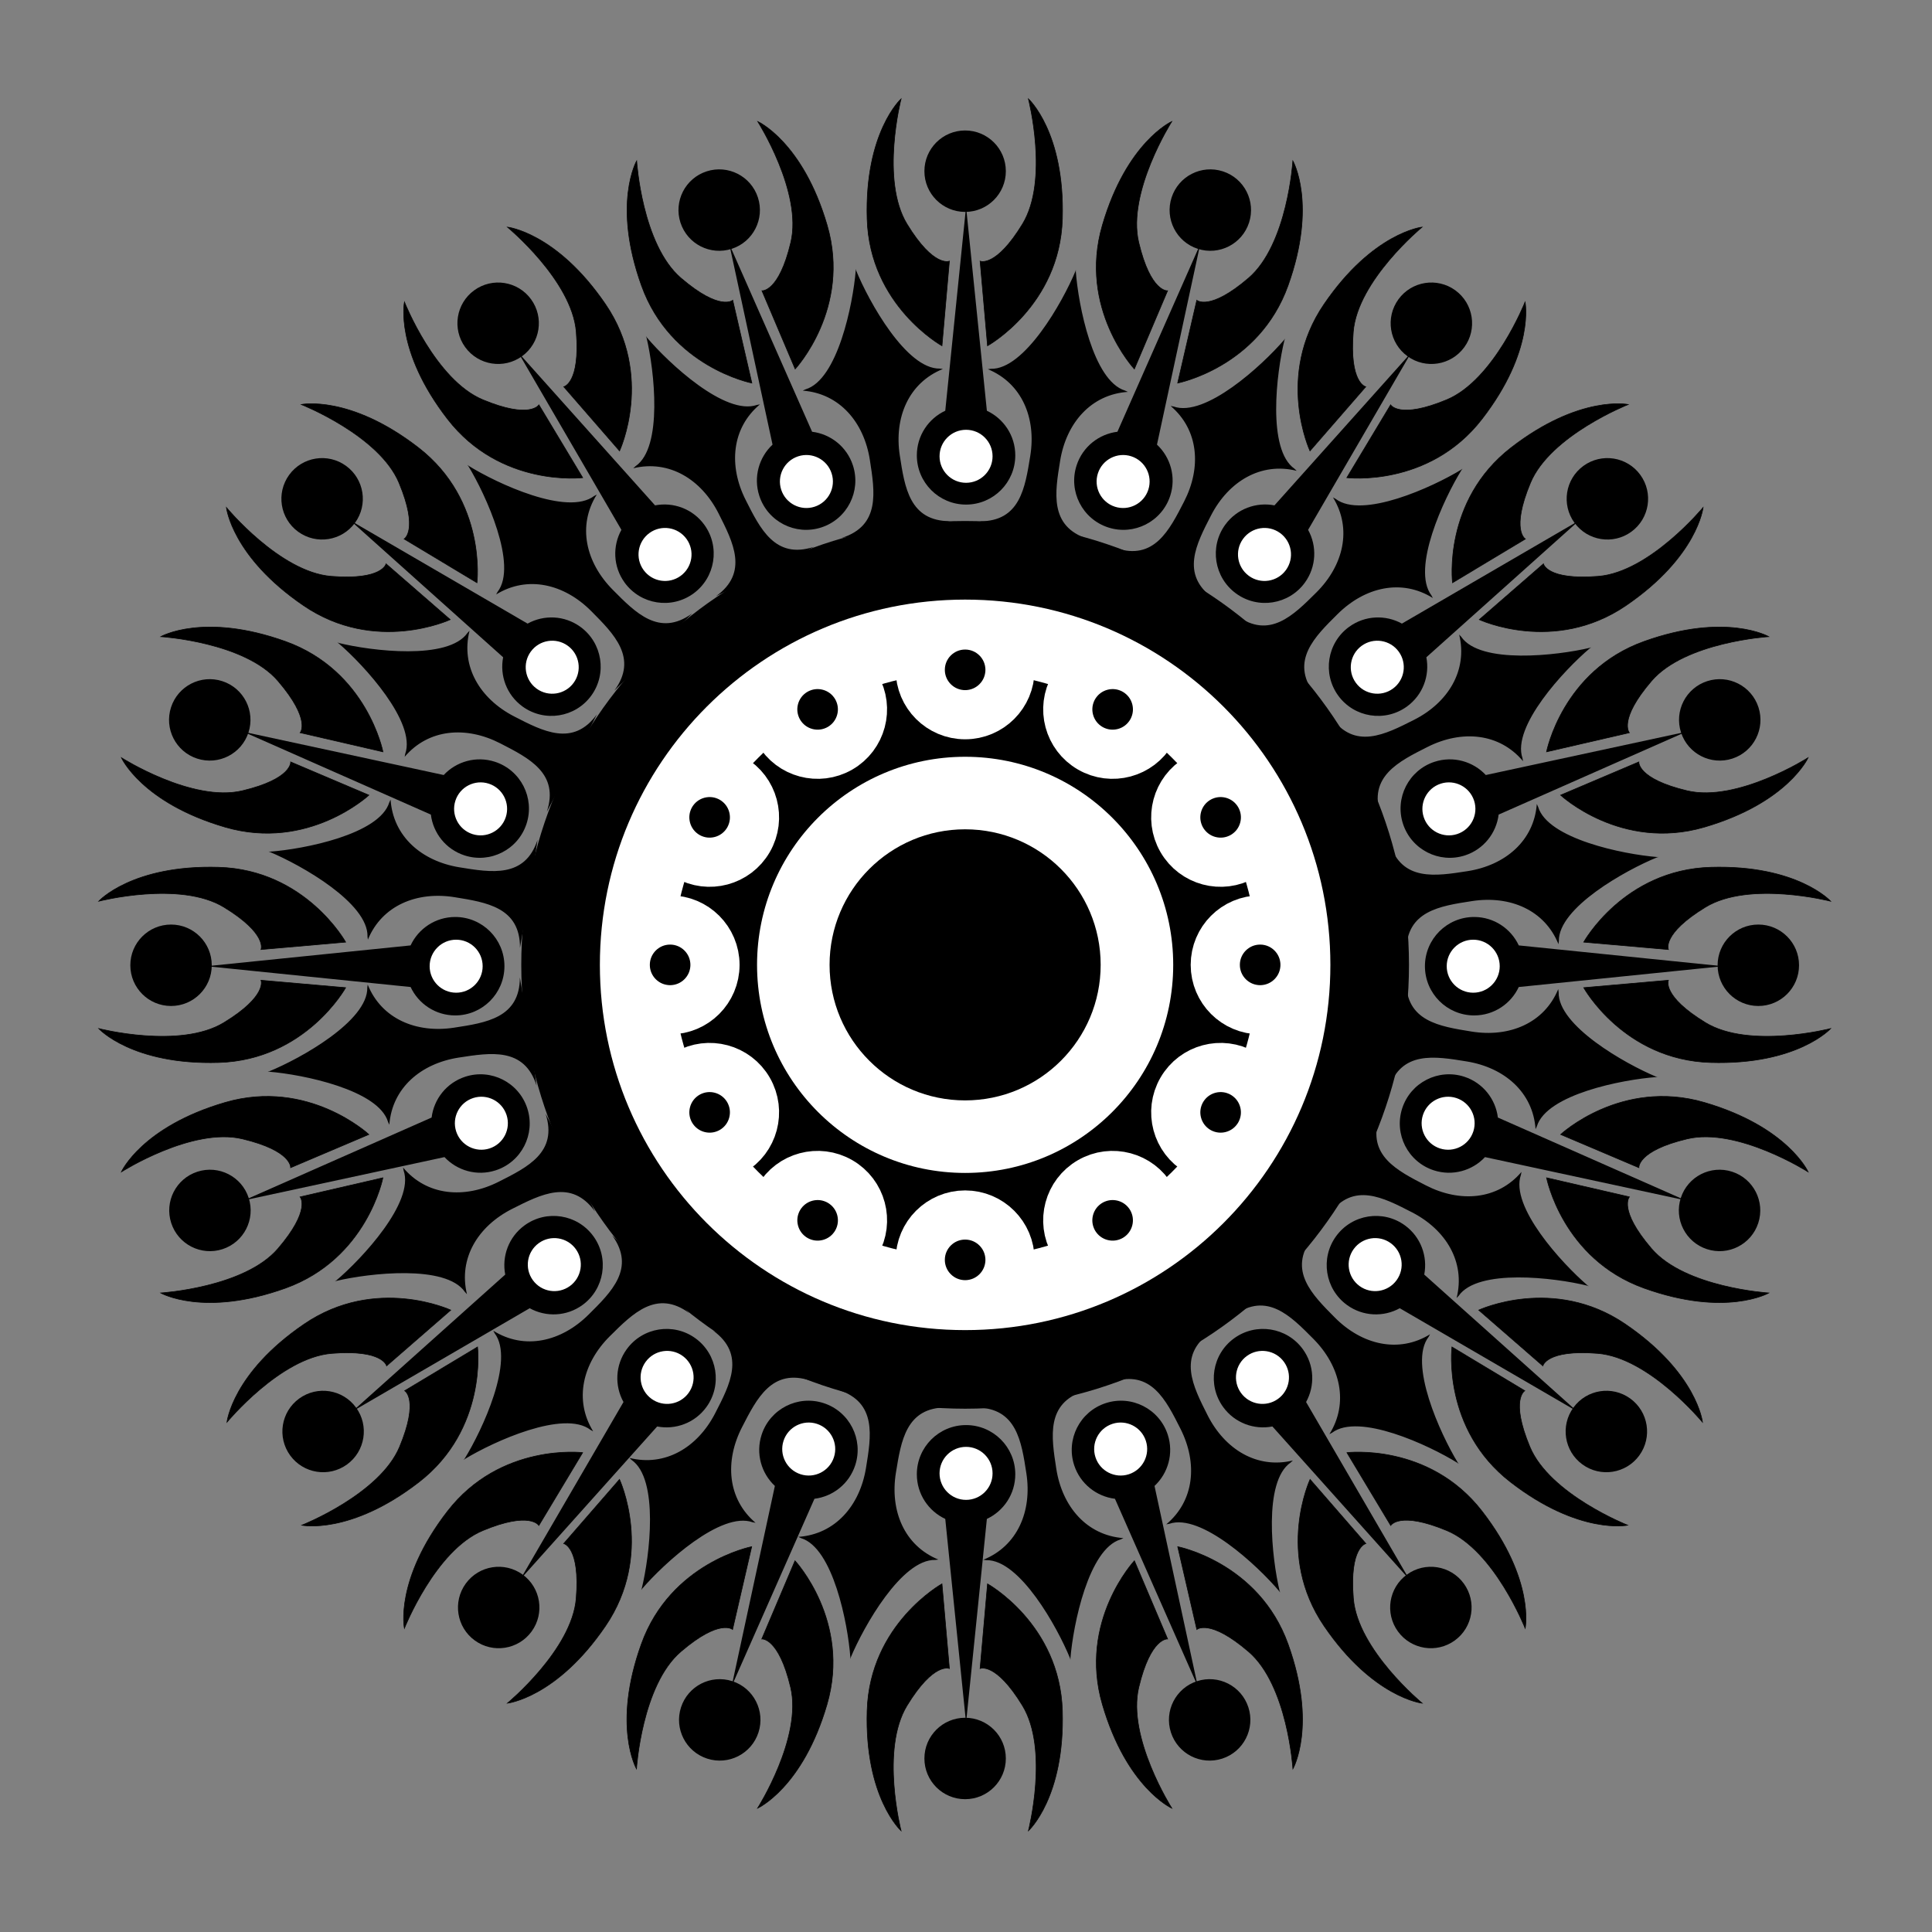 <?xml version="1.0" encoding="UTF-8" standalone="no"?>
<!-- Created with Inkscape (http://www.inkscape.org/) -->

<svg
   xmlns:dc="http://purl.org/dc/elements/1.1/"
   xmlns:cc="http://creativecommons.org/ns#"
   xmlns:rdf="http://www.w3.org/1999/02/22-rdf-syntax-ns#"
   xmlns:svg="http://www.w3.org/2000/svg"
   xmlns="http://www.w3.org/2000/svg"
   xmlns:sodipodi="http://sodipodi.sourceforge.net/DTD/sodipodi-0.dtd"
   xmlns:inkscape="http://www.inkscape.org/namespaces/inkscape"
   id="svg2"
   sodipodi:docname="MiEscudoTribal-0001 - Diciembre 05, 2012.svg"
   viewBox="0 0 400 400"
   version="1.1"
   inkscape:version="0.92.5 (2060ec1f9f, 2020-04-08)">
  <rect x="0" y="0" width="400" height="400" fill="#808080" stroke="none"/>
  <defs
     id="defs19896" />
  <sodipodi:namedview
     id="base"
     fit-margin-left="0"
     inkscape:showpageshadow="false"
     inkscape:zoom="0.69296465"
     borderopacity="1.0"
     inkscape:current-layer="layer1"
     inkscape:cx="294.75594"
     inkscape:cy="93.566497"
     inkscape:window-maximized="1"
     showgrid="false"
     fit-margin-right="0"
     inkscape:document-units="px"
     bordercolor="#666666"
     inkscape:window-x="-4"
     inkscape:window-y="-4"
     fit-margin-bottom="0"
     inkscape:window-width="1024"
     inkscape:pageopacity="0.0"
     inkscape:pageshadow="2"
     pagecolor="#ffffff"
     inkscape:window-height="721"
     fit-margin-top="0" />
  <g
     id="layer1"
     inkscape:label="Layer 1"
     inkscape:groupmode="layer"
     transform="translate(-360.17 -446.39)">
    <g
       id="g3752"
       transform="matrix(0.509,0,0,0.509,292.164,299.875)">
      <path
         id="path3913"
         d="m 916.35,680.31 c 0,215.49 -174.69,390.17 -390.17,390.17 -215.49,0 -390.17,-174.69 -390.17,-390.17 0,-215.49 174.69,-390.17 390.17,-390.17 215.49,0 390.17,174.69 390.17,390.17 z"
         style="fill:none"
         inkscape:connector-curvature="0" />
      <path
         id="path3788"
         style="fill:#000000"
         inkscape:connector-curvature="0"
         d="m 706.72,680.31 c 0,99.711 -80.832,180.54 -180.54,180.54 -99.711,0 -180.54,-80.832 -180.54,-180.54 0,-99.711 80.832,-180.54 180.54,-180.54 99.711,0 180.54,80.832 180.54,180.54 z" />
      <path
         id="path3016"
         d="m 674.75,680.31 c 0,82.052 -66.516,148.57 -148.57,148.57 -82.052,0 -148.57,-66.516 -148.57,-148.57 0,-82.052 66.516,-148.57 148.57,-148.57 82.052,0 148.57,66.516 148.57,148.57 z"
         style="fill:#ffffff"
         inkscape:connector-curvature="0" />
      <path
         id="path3014"
         style="fill:#000000"
         inkscape:connector-curvature="0"
         d="m 645.24,680.31 c 0,65.756 -53.306,119.06 -119.06,119.06 -65.756,0 -119.06,-53.306 -119.06,-119.06 0,-65.756 53.306,-119.06 119.06,-119.06 65.756,0 119.06,53.306 119.06,119.06 z" />
      <path
         id="path3012"
         d="m 610.82,680.31 c 0,46.745 -37.894,84.639 -84.639,84.639 -46.745,0 -84.639,-37.894 -84.639,-84.639 0,-46.745 37.894,-84.639 84.639,-84.639 46.745,0 84.639,37.894 84.639,84.639 z"
         style="fill:#ffffff"
         inkscape:connector-curvature="0" />
      <path
         id="path2991"
         style="fill:#000000"
         inkscape:connector-curvature="0"
         d="m 581.31,680.31 c 0,30.45 -24.684,55.134 -55.134,55.134 -30.45,0 -55.134,-24.684 -55.134,-55.134 0,-30.45 24.684,-55.134 55.134,-55.134 30.45,0 55.134,24.684 55.134,55.134 z" />
      <g
         id="g3871"
         transform="translate(-7.3828e-6,-7.5781e-6)">
        <path
           id="path3018"
           style="fill:#000000;stroke:#ffffff;stroke-width:20"
           inkscape:connector-curvature="0"
           d="m 544.43,560.31 c 0,10.08 -8.172,18.252 -18.252,18.252 -10.08,0 -18.252,-8.172 -18.252,-18.252 0,-10.08 8.172,-18.252 18.252,-18.252 10.08,0 18.252,8.172 18.252,18.252 z" />
        <path
           id="path3017"
           d="m 544.43,800.31 c 0,10.08 -8.172,18.252 -18.252,18.252 -10.08,0 -18.252,-8.172 -18.252,-18.252 0,-10.08 8.172,-18.252 18.252,-18.252 10.08,0 18.252,8.172 18.252,18.252 z"
           style="fill:#000000;stroke:#ffffff;stroke-width:20"
           inkscape:connector-curvature="0" />
        <path
           id="path3025"
           d="m 601.99,585.52 c -5.04,8.73 -16.203,11.721 -24.933,6.681 -8.73,-5.04 -11.721,-16.203 -6.681,-24.933 5.04,-8.73 16.203,-11.721 24.933,-6.681 8.73,5.04 11.721,16.203 6.681,24.933 z"
           style="fill:#000000;stroke:#ffffff;stroke-width:20"
           inkscape:connector-curvature="0" />
        <path
           id="path3027"
           style="fill:#000000;stroke:#ffffff;stroke-width:20"
           inkscape:connector-curvature="0"
           d="m 481.99,793.36 c -5.04,8.73 -16.203,11.721 -24.933,6.681 -8.73,-5.04 -11.721,-16.203 -6.681,-24.933 5.04,-8.73 16.203,-11.721 24.933,-6.681 8.73,5.04 11.721,16.203 6.681,24.933 z" />
        <path
           id="path3031"
           style="fill:#000000;stroke:#ffffff;stroke-width:20"
           inkscape:connector-curvature="0"
           d="m 639.23,636.12 c -8.73,5.04 -19.893,2.049 -24.933,-6.681 -5.04,-8.73 -2.049,-19.893 6.681,-24.933 8.73,-5.04 19.893,-2.049 24.933,6.681 5.04,8.73 2.049,19.893 -6.681,24.933 z" />
        <path
           id="path3033"
           d="m 431.38,756.12 c -8.73,5.04 -19.893,2.049 -24.933,-6.681 -5.04,-8.73 -2.049,-19.893 6.681,-24.933 8.73,-5.04 19.893,-2.049 24.933,6.681 5.04,8.73 2.049,19.893 -6.681,24.933 z"
           style="fill:#000000;stroke:#ffffff;stroke-width:20"
           inkscape:connector-curvature="0" />
        <path
           id="path3037"
           d="m 646.18,698.57 c -10.08,0 -18.252,-8.172 -18.252,-18.252 0,-10.08 8.172,-18.252 18.252,-18.252 10.08,0 18.252,8.172 18.252,18.252 0,10.08 -8.172,18.252 -18.252,18.252 z"
           style="fill:#000000;stroke:#ffffff;stroke-width:20"
           inkscape:connector-curvature="0" />
        <path
           id="path3039"
           style="fill:#000000;stroke:#ffffff;stroke-width:20"
           inkscape:connector-curvature="0"
           d="m 406.18,698.57 c -10.08,0 -18.252,-8.172 -18.252,-18.252 0,-10.08 8.172,-18.252 18.252,-18.252 10.08,0 18.252,8.172 18.252,18.252 0,10.08 -8.172,18.252 -18.252,18.252 z" />
        <path
           id="path3043"
           style="fill:#000000;stroke:#ffffff;stroke-width:20"
           inkscape:connector-curvature="0"
           d="m 620.98,756.12 c -8.73,-5.04 -11.721,-16.203 -6.681,-24.933 5.04,-8.73 16.203,-11.721 24.933,-6.681 8.73,5.04 11.721,16.203 6.681,24.933 -5.04,8.73 -16.203,11.721 -24.933,6.681 z" />
        <path
           id="path3045"
           d="m 413.13,636.12 c -8.73,-5.04 -11.721,-16.203 -6.681,-24.933 5.04,-8.73 16.203,-11.721 24.933,-6.681 8.73,5.04 11.721,16.203 6.681,24.933 -5.04,8.73 -16.203,11.721 -24.933,6.681 z"
           style="fill:#000000;stroke:#ffffff;stroke-width:20"
           inkscape:connector-curvature="0" />
        <path
           id="path3049"
           d="m 570.37,793.36 c -5.04,-8.73 -2.049,-19.893 6.681,-24.933 8.73,-5.04 19.893,-2.049 24.933,6.681 5.04,8.73 2.049,19.893 -6.681,24.933 -8.73,5.04 -19.893,2.049 -24.933,-6.681 z"
           style="fill:#000000;stroke:#ffffff;stroke-width:20"
           inkscape:connector-curvature="0" />
        <path
           id="path3051"
           style="fill:#000000;stroke:#ffffff;stroke-width:20"
           inkscape:connector-curvature="0"
           d="m 450.37,585.52 c -5.04,-8.73 -2.049,-19.893 6.681,-24.933 8.73,-5.04 19.893,-2.049 24.933,6.681 5.04,8.73 2.049,19.893 -6.681,24.933 -8.73,5.04 -19.893,2.049 -24.933,-6.681 z" />
      </g>
      <path
         id="path3974"
         d="m 481.61,397.32 0.076,0.494 c -1.116,13.784 -7.393,44.557 -20.445,48.406 -0.374,0.176 -0.734,0.365 -1.121,0.521 14.941,1.14 24.934,12.808 27.32,28.255 1.999,12.943 4.299,26.644 -11.429,31.646 l 21.992,-3.175 0.124,-0.019 21.925,-3.607 c -16.504,-0.025 -18.444,-13.781 -20.443,-26.724 -2.386,-15.447 3.622,-29.586 17.523,-35.18 -0.416,-0.032 -0.817,-0.103 -1.226,-0.158 -13.605,0.267 -28.874,-27.178 -34.096,-39.983 l -0.076,-0.494 c -0.006,0.08 -0.017,0.176 -0.024,0.257 -0.03,-0.075 -0.07,-0.163 -0.1,-0.238 z m -85.141,27.315 c 0.019,0.078 0.05,0.163 0.069,0.242 -0.052,-0.062 -0.137,-0.131 -0.188,-0.192 l 0.226,0.439 c 3.199,13.454 6.756,44.663 -4.467,52.358 -0.301,0.283 -0.594,0.569 -0.914,0.837 14.562,-3.533 27.675,4.463 34.718,18.417 5.901,11.692 12.318,24.037 -1.095,33.655 l 19.954,-9.817 0.083,-0.076 19.738,-10.195 c -15.704,5.077 -21.775,-7.401 -27.676,-19.093 -7.042,-13.954 -5.701,-29.254 5.791,-38.871 -0.405,0.098 -0.824,0.147 -1.231,0.222 -12.857,4.458 -35.859,-16.922 -44.783,-27.487 l -0.226,-0.439 z m 174.68,-26.977 -0.083,0.487 c -5.321,12.765 -20.801,40.088 -34.404,39.716 -0.41,0.052 -0.824,0.131 -1.24,0.16 13.858,5.702 19.753,19.884 17.248,35.312 -2.099,12.928 -4.122,26.656 -20.626,26.553 l 21.894,3.765 0.102,0.047 21.986,3.34 c -15.689,-5.123 -13.296,-18.829 -11.197,-31.757 2.505,-15.428 12.594,-27.007 27.544,-28.032 -0.386,-0.158 -0.752,-0.343 -1.124,-0.522 -13.022,-3.95 -19.045,-34.778 -20.055,-48.571 l 0.083,-0.487 c -0.03,0.074 -0.09,0.165 -0.121,0.24 -0.006,-0.081 -0.002,-0.172 -0.007,-0.252 z m -247.32,79.303 c 0.042,0.068 0.084,0.133 0.126,0.202 -0.069,-0.043 -0.142,-0.083 -0.209,-0.126 l 0.34,0.359 c 7.2,11.808 20.218,40.4 11.921,51.186 -0.199,0.362 -0.372,0.719 -0.593,1.072 12.758,-7.86 27.7,-4.298 38.71,6.796 9.225,9.296 19.14,19.034 9.356,32.326 l 15.917,-15.486 0.109,-0.112 15.617,-15.787 c -13.367,9.681 -23.028,-0.331 -32.254,-9.627 -11.01,-11.095 -14.478,-26.043 -6.521,-38.74 -0.355,0.219 -0.717,0.382 -1.081,0.578 -10.85,8.213 -39.316,-4.997 -51.067,-12.287 l -0.371,-0.354 z m 332.37,-51.331 -0.247,0.449 c -9.005,10.496 -32.159,31.678 -44.981,27.121 -0.406,-0.077 -0.8,-0.123 -1.205,-0.225 11.417,9.705 12.62,25.003 5.471,38.902 -5.991,11.646 -12.182,24.107 -27.846,18.909 l 19.652,10.34 0.138,0.074 19.847,9.963 c -13.338,-9.721 -6.823,-21.996 -0.832,-33.642 7.15,-13.899 20.321,-21.802 34.856,-18.158 -0.318,-0.27 -0.59,-0.558 -0.889,-0.843 -11.164,-7.781 -7.378,-38.969 -4.077,-52.398 l 0.216,-0.444 c -0.052,0.061 -0.109,0.121 -0.161,0.183 0.02,-0.079 0.04,-0.153 0.059,-0.231 z m -385.29,123.53 c 0.061,0.052 0.121,0.109 0.183,0.161 -0.079,-0.02 -0.153,-0.04 -0.231,-0.059 l 0.449,0.247 c 10.496,9.005 31.678,32.159 27.121,44.981 -0.077,0.406 -0.123,0.8 -0.225,1.205 9.705,-11.418 25.003,-12.62 38.902,-5.471 11.646,5.991 24.107,12.182 18.909,27.846 l 10.336,-19.683 0.078,-0.107 9.963,-19.847 c -9.721,13.338 -21.996,6.823 -33.642,0.832 -13.899,-7.15 -21.802,-20.321 -18.158,-34.856 -0.27,0.318 -0.558,0.59 -0.843,0.889 -7.781,11.164 -38.969,7.378 -52.398,4.077 l -0.444,-0.216 z m 457.51,-70.658 -0.359,0.34 c -11.808,7.2 -40.4,20.218 -51.186,11.921 -0.362,-0.199 -0.719,-0.372 -1.072,-0.593 7.86,12.758 4.298,27.7 -6.796,38.71 -9.296,9.225 -19.034,19.14 -32.326,9.356 l 15.486,15.917 0.107,0.078 15.792,15.648 c -9.681,-13.367 0.331,-23.028 9.627,-32.254 11.095,-11.01 26.043,-14.478 38.74,-6.521 -0.219,-0.355 -0.382,-0.717 -0.578,-1.081 -8.213,-10.85 4.997,-39.316 12.287,-51.067 l 0.354,-0.371 c -0.068,0.042 -0.133,0.084 -0.202,0.126 0.043,-0.069 0.083,-0.142 0.126,-0.209 z m -435.94,134.59 c -0.158,0.386 -0.343,0.752 -0.522,1.124 -3.95,13.022 -34.778,19.045 -48.571,20.055 l -0.487,-0.083 c 0.074,0.03 0.165,0.09 0.24,0.121 -0.081,0.006 -0.172,0.002 -0.252,0.007 l 0.487,0.083 c 12.765,5.321 40.088,20.801 39.716,34.404 0.052,0.41 0.132,0.824 0.16,1.24 5.702,-13.858 19.884,-19.753 35.312,-17.248 12.928,2.099 26.656,4.122 26.553,20.626 l 3.765,-21.894 0.043,-0.133 3.344,-21.955 c -5.123,15.689 -18.829,13.296 -31.757,11.197 -15.428,-2.505 -27.007,-12.594 -28.032,-27.544 z m 434.66,-67.129 c 3.533,14.562 -4.463,27.675 -18.417,34.718 -11.692,5.901 -24.037,12.318 -33.655,-1.095 l 9.812,19.923 0.081,0.114 10.195,19.738 c -5.077,-15.704 7.401,-21.775 19.093,-27.676 13.954,-7.042 29.254,-5.701 38.871,5.791 -0.099,-0.405 -0.147,-0.824 -0.222,-1.231 -4.458,-12.857 16.922,-35.859 27.487,-44.783 l 0.439,-0.226 c -0.078,0.019 -0.163,0.05 -0.242,0.069 0.062,-0.052 0.131,-0.137 0.192,-0.188 l -0.439,0.226 c -13.454,3.199 -44.663,6.756 -52.358,-4.467 -0.283,-0.301 -0.569,-0.594 -0.837,-0.914 z m -443.97,142.37 c -0.032,0.416 -0.103,0.817 -0.158,1.226 0.267,13.605 -27.178,28.874 -39.983,34.096 l -0.494,0.076 c 0.08,0.006 0.176,0.017 0.257,0.024 -0.075,0.03 -0.163,0.07 -0.238,0.1 l 0.494,-0.076 c 13.784,1.116 44.557,7.393 48.406,20.445 0.176,0.374 0.365,0.734 0.521,1.121 1.14,-14.941 12.808,-24.934 28.255,-27.32 12.943,-1.999 26.644,-4.299 31.646,11.429 l -3.175,-21.992 -0.019,-0.124 -3.607,-21.925 c -0.025,16.504 -13.781,18.444 -26.724,20.443 -15.447,2.386 -29.586,-3.622 -35.18,-17.523 z m 475.55,-73.444 c -1.14,14.941 -12.808,24.934 -28.255,27.32 -12.943,1.999 -26.644,4.299 -31.646,-11.429 l 3.175,21.992 0.019,0.124 3.607,21.925 c 0.025,-16.504 13.781,-18.444 26.724,-20.443 15.447,-2.386 29.586,3.622 35.18,17.523 0.032,-0.416 0.103,-0.817 0.158,-1.226 -0.267,-13.605 27.178,-28.874 39.983,-34.096 l 0.494,-0.076 c -0.08,-0.006 -0.176,-0.017 -0.257,-0.024 0.075,-0.03 0.163,-0.07 0.238,-0.1 l -0.494,0.076 c -13.784,-1.116 -44.557,-7.393 -48.406,-20.445 -0.176,-0.374 -0.365,-0.734 -0.521,-1.121 z m -403.19,125.98 c 5.077,15.704 -7.401,21.775 -19.093,27.676 -13.954,7.042 -29.254,5.701 -38.871,-5.791 0.098,0.405 0.147,0.824 0.222,1.231 4.458,12.857 -16.922,35.859 -27.487,44.783 l -0.439,0.226 c 0.078,-0.019 0.163,-0.05 0.242,-0.069 -0.062,0.052 -0.136,0.106 -0.197,0.157 l 0.444,-0.195 c 13.454,-3.199 44.663,-6.756 52.358,4.467 0.283,0.301 0.569,0.594 0.837,0.914 -3.533,-14.562 4.463,-27.675 18.417,-34.718 11.692,-5.901 24.037,-12.318 33.655,1.095 l -9.817,-19.954 -0.076,-0.083 -10.195,-19.738 z m 350.04,-54.06 -3.765,21.894 -0.047,0.102 -3.34,21.986 c 5.123,-15.689 18.829,-13.296 31.757,-11.197 15.428,2.505 27.007,12.594 28.032,27.544 0.158,-0.386 0.343,-0.752 0.522,-1.124 3.95,-13.022 34.778,-19.045 48.571,-20.055 l 0.482,0.052 c -0.074,-0.03 -0.16,-0.059 -0.235,-0.09 0.081,-0.006 0.172,-0.002 0.252,-0.007 l -0.487,-0.083 c -12.765,-5.321 -40.088,-20.801 -39.716,-34.404 -0.052,-0.41 -0.131,-0.824 -0.16,-1.24 -5.702,13.858 -19.884,19.753 -35.312,17.248 -12.928,-2.099 -26.656,-4.122 -26.553,-20.626 z m -322.95,103.54 c 9.681,13.367 -0.331,23.028 -9.627,32.254 -11.095,11.01 -26.043,14.478 -38.74,6.521 0.219,0.355 0.382,0.717 0.578,1.081 8.213,10.85 -4.997,39.316 -12.287,51.067 l -0.354,0.371 c 0.068,-0.042 0.133,-0.084 0.202,-0.126 -0.043,0.069 -0.083,0.142 -0.126,0.209 l 0.354,-0.371 c 11.808,-7.2 40.405,-20.187 51.191,-11.89 0.362,0.199 0.719,0.372 1.072,0.593 -7.86,-12.758 -4.298,-27.7 6.796,-38.71 9.296,-9.225 19.034,-19.14 32.326,-9.356 l -15.486,-15.917 -0.112,-0.109 -15.787,-15.617 z m 312.05,-48.193 -10.34,19.652 -0.074,0.138 -9.963,19.847 c 9.721,-13.338 21.996,-6.823 33.642,-0.832 13.899,7.15 21.802,20.321 18.158,34.856 0.27,-0.318 0.558,-0.59 0.843,-0.889 7.781,-11.164 38.964,-7.409 52.393,-4.107 l 0.449,0.247 c -0.061,-0.052 -0.121,-0.109 -0.183,-0.161 0.079,0.02 0.153,0.04 0.231,0.059 l -0.449,-0.247 c -10.496,-9.005 -31.678,-32.159 -27.121,-44.981 0.077,-0.406 0.123,-0.8 0.225,-1.205 -9.705,11.417 -25.003,12.62 -38.902,5.471 -11.646,-5.991 -24.107,-12.182 -18.909,-27.846 z m -271,86.913 c 13.338,9.721 6.823,21.996 0.832,33.642 -7.15,13.899 -20.321,21.802 -34.856,18.158 0.318,0.27 0.59,0.558 0.889,0.843 11.164,7.781 7.378,38.969 4.077,52.398 l -0.216,0.444 c 0.052,-0.061 0.109,-0.121 0.161,-0.183 -0.02,0.079 -0.04,0.153 -0.059,0.231 l 0.247,-0.449 c 9.005,-10.496 32.159,-31.678 44.981,-27.121 0.406,0.077 0.8,0.123 1.205,0.225 -11.418,-9.705 -12.625,-25.034 -5.475,-38.933 5.991,-11.646 12.187,-24.076 27.851,-18.878 l -19.652,-10.34 -0.138,-0.074 -19.847,-9.963 z m 243.55,-37.614 -15.917,15.486 -0.109,0.112 -15.617,15.787 c 13.367,-9.681 23.024,0.3 32.249,9.597 11.01,11.095 14.483,26.074 6.525,38.771 0.355,-0.219 0.717,-0.382 1.081,-0.578 10.85,-8.213 39.316,4.997 51.067,12.287 l 0.371,0.354 c -0.042,-0.068 -0.084,-0.133 -0.126,-0.202 0.069,0.043 0.142,0.083 0.209,0.126 l -0.34,-0.359 c -7.2,-11.808 -20.218,-40.4 -11.921,-51.186 0.199,-0.362 0.372,-0.719 0.593,-1.072 -12.758,7.86 -27.7,4.298 -38.71,-6.796 -9.225,-9.296 -19.14,-19.034 -9.356,-32.326 z m -192.55,61.738 c 15.689,5.123 13.291,18.798 11.192,31.726 -2.505,15.428 -12.59,27.038 -27.539,28.063 0.386,0.158 0.752,0.343 1.124,0.522 13.022,3.95 19.045,34.778 20.055,48.571 l -0.083,0.487 c 0.03,-0.074 0.09,-0.165 0.121,-0.24 0.006,0.081 0.002,0.172 0.007,0.252 l 0.083,-0.487 c 5.321,-12.765 20.801,-40.088 34.404,-39.716 0.41,-0.052 0.824,-0.132 1.24,-0.16 -13.858,-5.702 -19.753,-19.884 -17.248,-35.312 2.099,-12.928 4.122,-26.656 20.626,-26.553 l -21.894,-3.765 -0.102,-0.047 -21.986,-3.34 z m 151.21,-23.352 -19.954,9.817 -0.083,0.076 -19.738,10.195 c 15.704,-5.077 21.775,7.401 27.676,19.093 7.042,13.954 5.701,29.254 -5.791,38.871 0.405,-0.099 0.824,-0.147 1.231,-0.222 12.857,-4.458 35.859,16.922 44.783,27.487 l 0.226,0.439 c -0.019,-0.078 -0.05,-0.163 -0.069,-0.242 0.052,0.062 0.137,0.131 0.188,0.192 l -0.226,-0.439 c -3.199,-13.454 -6.756,-44.663 4.467,-52.358 0.301,-0.283 0.594,-0.569 0.914,-0.837 -14.562,3.533 -27.68,-4.494 -34.723,-18.448 -5.901,-11.692 -12.313,-24.006 1.1,-33.624 z m -73.309,26.942 -21.925,3.607 c 16.504,0.025 18.444,13.781 20.443,26.724 2.386,15.447 -3.622,29.586 -17.523,35.18 0.416,0.032 0.817,0.103 1.226,0.158 13.605,-0.267 28.874,27.178 34.096,39.983 l 0.076,0.494 c 0.006,-0.08 0.017,-0.176 0.024,-0.257 0.03,0.075 0.07,0.163 0.1,0.238 l -0.076,-0.494 c 1.116,-13.784 7.393,-44.557 20.445,-48.406 0.374,-0.176 0.734,-0.365 1.121,-0.521 -14.941,-1.14 -24.934,-12.808 -27.32,-28.255 -1.999,-12.943 -4.299,-26.644 11.429,-31.646 l -21.992,3.175 -0.124,0.019 z"
         style="fill:#000000"
         inkscape:connector-curvature="0" />
      <g
         id="g4134">
        <g
           id="g2996"
           transform="matrix(0.277,0,0,0.277,299.77,257.76)">
          <path
             id="path2985"
             d="M 818.73,412.35 788.2,711.76 c -24.659,11.508 -41.75,36.524 -41.75,65.531 0,39.917 32.364,72.281 72.281,72.281 39.917,0 72.281,-32.364 72.281,-72.281 0,-28.993 -17.08,-53.984 -41.719,-65.5 l -30.562,-299.44 z"
             style="fill:#000000"
             inkscape:connector-curvature="0" />
          <path
             id="path2994"
             d="m 857.65,778.66 c 0,21.495 -17.425,38.919 -38.919,38.919 -21.495,0 -38.919,-17.425 -38.919,-38.919 0,-21.495 17.425,-38.919 38.919,-38.919 21.495,0 38.919,17.425 38.919,38.919 z"
             style="fill:#ffffff"
             inkscape:connector-curvature="0" />
        </g>
        <path
           id="path3000"
           sodipodi:nodetypes="czczcc"
           style="fill:#000000;stroke:#000000;stroke-width:0.255px"
           inkscape:connector-curvature="0"
           d="m 519.78,394.06 c 0,0 -6.312,2.84 -17.238,-15.069 -10.926,-17.909 -2.412,-50.927 -2.412,-50.927 0,0 -14.876,13.544 -13.811,48.842 1.065,35.298 30.445,51.601 30.445,51.601 z" />
        <path
           id="path4132"
           d="m 532.27,394.06 c 0,0 6.312,2.84 17.238,-15.069 10.926,-17.909 2.412,-50.927 2.412,-50.927 0,0 14.876,13.544 13.811,48.842 -1.065,35.298 -30.445,51.601 -30.445,51.601 z"
           sodipodi:nodetypes="czczcc"
           style="fill:#000000;stroke:#000000;stroke-width:0.255px"
           inkscape:connector-curvature="0" />
        <path
           id="path2994-1"
           d="m 542.74,357.48 c 0,9.147 -7.415,16.562 -16.562,16.562 -9.147,0 -16.562,-7.415 -16.562,-16.562 0,-9.147 7.415,-16.562 16.562,-16.562 9.147,0 16.562,7.415 16.562,16.562 z"
           style="fill:#000000"
           inkscape:connector-curvature="0" />
      </g>
      <g
         id="g3294"
         transform="matrix(1,0,0,-1,0,1360.6)">
        <g
           id="g3296"
           transform="matrix(0.277,0,0,0.277,299.77,257.76)">
          <path
             id="path3298"
             style="fill:#000000"
             inkscape:connector-curvature="0"
             d="M 818.73,412.35 788.2,711.76 c -24.659,11.508 -41.75,36.524 -41.75,65.531 0,39.917 32.364,72.281 72.281,72.281 39.917,0 72.281,-32.364 72.281,-72.281 0,-28.993 -17.08,-53.984 -41.719,-65.5 l -30.562,-299.44 z" />
          <path
             id="path3300"
             style="fill:#ffffff"
             inkscape:connector-curvature="0"
             d="m 857.65,778.66 c 0,21.495 -17.425,38.919 -38.919,38.919 -21.495,0 -38.919,-17.425 -38.919,-38.919 0,-21.495 17.425,-38.919 38.919,-38.919 21.495,0 38.919,17.425 38.919,38.919 z" />
        </g>
        <path
           id="path3302"
           d="m 519.78,394.06 c 0,0 -6.312,2.84 -17.238,-15.069 -10.926,-17.909 -2.412,-50.927 -2.412,-50.927 0,0 -14.876,13.544 -13.811,48.842 1.065,35.298 30.445,51.601 30.445,51.601 z"
           sodipodi:nodetypes="czczcc"
           style="fill:#000000;stroke:#000000;stroke-width:0.255px"
           inkscape:connector-curvature="0" />
        <path
           id="path3304"
           sodipodi:nodetypes="czczcc"
           style="fill:#000000;stroke:#000000;stroke-width:0.255px"
           inkscape:connector-curvature="0"
           d="m 532.27,394.06 c 0,0 6.312,2.84 17.238,-15.069 10.926,-17.909 2.412,-50.927 2.412,-50.927 0,0 14.876,13.544 13.811,48.842 -1.065,35.298 -30.445,51.601 -30.445,51.601 z" />
        <path
           id="path3306"
           style="fill:#000000"
           inkscape:connector-curvature="0"
           d="m 542.74,357.48 c 0,9.147 -7.415,16.562 -16.562,16.562 -9.147,0 -16.562,-7.415 -16.562,-16.562 0,-9.147 7.415,-16.562 16.562,-16.562 9.147,0 16.562,7.415 16.562,16.562 z" />
      </g>
      <g
         id="g3326"
         transform="matrix(0.951,0.309,-0.309,0.951,235.98,-129.25)">
        <g
           id="g3328"
           transform="matrix(0.277,0,0,0.277,299.77,257.76)">
          <path
             id="path3330"
             style="fill:#000000"
             inkscape:connector-curvature="0"
             d="M 818.73,412.35 788.2,711.76 c -24.659,11.508 -41.75,36.524 -41.75,65.531 0,39.917 32.364,72.281 72.281,72.281 39.917,0 72.281,-32.364 72.281,-72.281 0,-28.993 -17.08,-53.984 -41.719,-65.5 l -30.562,-299.44 z" />
          <path
             id="path3332"
             style="fill:#ffffff"
             inkscape:connector-curvature="0"
             d="m 857.65,778.66 c 0,21.495 -17.425,38.919 -38.919,38.919 -21.495,0 -38.919,-17.425 -38.919,-38.919 0,-21.495 17.425,-38.919 38.919,-38.919 21.495,0 38.919,17.425 38.919,38.919 z" />
        </g>
        <path
           id="path3334"
           d="m 519.78,394.06 c 0,0 -6.312,2.84 -17.238,-15.069 -10.926,-17.909 -2.412,-50.927 -2.412,-50.927 0,0 -14.876,13.544 -13.811,48.842 1.065,35.298 30.445,51.601 30.445,51.601 z"
           sodipodi:nodetypes="czczcc"
           style="fill:#000000;stroke:#000000;stroke-width:0.255px"
           inkscape:connector-curvature="0" />
        <path
           id="path3336"
           sodipodi:nodetypes="czczcc"
           style="fill:#000000;stroke:#000000;stroke-width:0.255px"
           inkscape:connector-curvature="0"
           d="m 532.27,394.06 c 0,0 6.312,2.84 17.238,-15.069 10.926,-17.909 2.412,-50.927 2.412,-50.927 0,0 14.876,13.544 13.811,48.842 -1.065,35.298 -30.445,51.601 -30.445,51.601 z" />
        <path
           id="path3338"
           style="fill:#000000"
           inkscape:connector-curvature="0"
           d="m 542.74,357.48 c 0,9.147 -7.415,16.562 -16.562,16.562 -9.147,0 -16.562,-7.415 -16.562,-16.562 0,-9.147 7.415,-16.562 16.562,-16.562 9.147,0 16.562,7.415 16.562,16.562 z" />
      </g>
      <g
         id="g3340"
         transform="matrix(0.951,0.309,0.309,-0.951,-184.49,1164.8)">
        <g
           id="g3342"
           transform="matrix(0.277,0,0,0.277,299.77,257.76)">
          <path
             id="path3344"
             d="M 818.73,412.35 788.2,711.76 c -24.659,11.508 -41.75,36.524 -41.75,65.531 0,39.917 32.364,72.281 72.281,72.281 39.917,0 72.281,-32.364 72.281,-72.281 0,-28.993 -17.08,-53.984 -41.719,-65.5 l -30.562,-299.44 z"
             style="fill:#000000"
             inkscape:connector-curvature="0" />
          <path
             id="path3346"
             d="m 857.65,778.66 c 0,21.495 -17.425,38.919 -38.919,38.919 -21.495,0 -38.919,-17.425 -38.919,-38.919 0,-21.495 17.425,-38.919 38.919,-38.919 21.495,0 38.919,17.425 38.919,38.919 z"
             style="fill:#ffffff"
             inkscape:connector-curvature="0" />
        </g>
        <path
           id="path3348"
           sodipodi:nodetypes="czczcc"
           style="fill:#000000;stroke:#000000;stroke-width:0.255px"
           inkscape:connector-curvature="0"
           d="m 519.78,394.06 c 0,0 -6.312,2.84 -17.238,-15.069 -10.926,-17.909 -2.412,-50.927 -2.412,-50.927 0,0 -14.876,13.544 -13.811,48.842 1.065,35.298 30.445,51.601 30.445,51.601 z" />
        <path
           id="path3350"
           d="m 532.27,394.06 c 0,0 6.312,2.84 17.238,-15.069 10.926,-17.909 2.412,-50.927 2.412,-50.927 0,0 14.876,13.544 13.811,48.842 -1.065,35.298 -30.445,51.601 -30.445,51.601 z"
           sodipodi:nodetypes="czczcc"
           style="fill:#000000;stroke:#000000;stroke-width:0.255px"
           inkscape:connector-curvature="0" />
        <path
           id="path3352"
           d="m 542.74,357.48 c 0,9.147 -7.415,16.562 -16.562,16.562 -9.147,0 -16.562,-7.415 -16.562,-16.562 0,-9.147 7.415,-16.562 16.562,-16.562 9.147,0 16.562,7.415 16.562,16.562 z"
           style="fill:#000000"
           inkscape:connector-curvature="0" />
      </g>
      <g
         id="g3356"
         transform="matrix(0.809,0.588,-0.588,0.809,500.35,-179.26)">
        <g
           id="g3358"
           transform="matrix(0.277,0,0,0.277,299.77,257.76)">
          <path
             id="path3360"
             d="M 818.73,412.35 788.2,711.76 c -24.659,11.508 -41.75,36.524 -41.75,65.531 0,39.917 32.364,72.281 72.281,72.281 39.917,0 72.281,-32.364 72.281,-72.281 0,-28.993 -17.08,-53.984 -41.719,-65.5 l -30.562,-299.44 z"
             style="fill:#000000"
             inkscape:connector-curvature="0" />
          <path
             id="path3362"
             d="m 857.65,778.66 c 0,21.495 -17.425,38.919 -38.919,38.919 -21.495,0 -38.919,-17.425 -38.919,-38.919 0,-21.495 17.425,-38.919 38.919,-38.919 21.495,0 38.919,17.425 38.919,38.919 z"
             style="fill:#ffffff"
             inkscape:connector-curvature="0" />
        </g>
        <path
           id="path3364"
           sodipodi:nodetypes="czczcc"
           style="fill:#000000;stroke:#000000;stroke-width:0.255px"
           inkscape:connector-curvature="0"
           d="m 519.78,394.06 c 0,0 -6.312,2.84 -17.238,-15.069 -10.926,-17.909 -2.412,-50.927 -2.412,-50.927 0,0 -14.876,13.544 -13.811,48.842 1.065,35.298 30.445,51.601 30.445,51.601 z" />
        <path
           id="path3366"
           d="m 532.27,394.06 c 0,0 6.312,2.84 17.238,-15.069 10.926,-17.909 2.412,-50.927 2.412,-50.927 0,0 14.876,13.544 13.811,48.842 -1.065,35.298 -30.445,51.601 -30.445,51.601 z"
           sodipodi:nodetypes="czczcc"
           style="fill:#000000;stroke:#000000;stroke-width:0.255px"
           inkscape:connector-curvature="0" />
        <path
           id="path3368"
           d="m 542.74,357.48 c 0,9.147 -7.415,16.562 -16.562,16.562 -9.147,0 -16.562,-7.415 -16.562,-16.562 0,-9.147 7.415,-16.562 16.562,-16.562 9.147,0 16.562,7.415 16.562,16.562 z"
           style="fill:#000000"
           inkscape:connector-curvature="0" />
      </g>
      <g
         id="g3370"
         transform="matrix(0.809,0.588,0.588,-0.809,-299.42,921.52)">
        <g
           id="g3372"
           transform="matrix(0.277,0,0,0.277,299.77,257.76)">
          <path
             id="path3374"
             style="fill:#000000"
             inkscape:connector-curvature="0"
             d="M 818.73,412.35 788.2,711.76 c -24.659,11.508 -41.75,36.524 -41.75,65.531 0,39.917 32.364,72.281 72.281,72.281 39.917,0 72.281,-32.364 72.281,-72.281 0,-28.993 -17.08,-53.984 -41.719,-65.5 l -30.562,-299.44 z" />
          <path
             id="path3376"
             style="fill:#ffffff"
             inkscape:connector-curvature="0"
             d="m 857.65,778.66 c 0,21.495 -17.425,38.919 -38.919,38.919 -21.495,0 -38.919,-17.425 -38.919,-38.919 0,-21.495 17.425,-38.919 38.919,-38.919 21.495,0 38.919,17.425 38.919,38.919 z" />
        </g>
        <path
           id="path3378"
           d="m 519.78,394.06 c 0,0 -6.312,2.84 -17.238,-15.069 -10.926,-17.909 -2.412,-50.927 -2.412,-50.927 0,0 -14.876,13.544 -13.811,48.842 1.065,35.298 30.445,51.601 30.445,51.601 z"
           sodipodi:nodetypes="czczcc"
           style="fill:#000000;stroke:#000000;stroke-width:0.255px"
           inkscape:connector-curvature="0" />
        <path
           id="path3380"
           sodipodi:nodetypes="czczcc"
           style="fill:#000000;stroke:#000000;stroke-width:0.255px"
           inkscape:connector-curvature="0"
           d="m 532.27,394.06 c 0,0 6.312,2.84 17.238,-15.069 10.926,-17.909 2.412,-50.927 2.412,-50.927 0,0 14.876,13.544 13.811,48.842 -1.065,35.298 -30.445,51.601 -30.445,51.601 z" />
        <path
           id="path3382"
           style="fill:#000000"
           inkscape:connector-curvature="0"
           d="m 542.74,357.48 c 0,9.147 -7.415,16.562 -16.562,16.562 -9.147,0 -16.562,-7.415 -16.562,-16.562 0,-9.147 7.415,-16.562 16.562,-16.562 9.147,0 16.562,7.415 16.562,16.562 z" />
      </g>
      <g
         id="g3386"
         transform="matrix(0.588,0.809,-0.809,0.588,767.23,-145.13)">
        <g
           id="g3388"
           transform="matrix(0.277,0,0,0.277,299.77,257.76)">
          <path
             id="path3390"
             style="fill:#000000"
             inkscape:connector-curvature="0"
             d="M 818.73,412.35 788.2,711.76 c -24.659,11.508 -41.75,36.524 -41.75,65.531 0,39.917 32.364,72.281 72.281,72.281 39.917,0 72.281,-32.364 72.281,-72.281 0,-28.993 -17.08,-53.984 -41.719,-65.5 l -30.562,-299.44 z" />
          <path
             id="path3392"
             style="fill:#ffffff"
             inkscape:connector-curvature="0"
             d="m 857.65,778.66 c 0,21.495 -17.425,38.919 -38.919,38.919 -21.495,0 -38.919,-17.425 -38.919,-38.919 0,-21.495 17.425,-38.919 38.919,-38.919 21.495,0 38.919,17.425 38.919,38.919 z" />
        </g>
        <path
           id="path3394"
           d="m 519.78,394.06 c 0,0 -6.312,2.84 -17.238,-15.069 -10.926,-17.909 -2.412,-50.927 -2.412,-50.927 0,0 -14.876,13.544 -13.811,48.842 1.065,35.298 30.445,51.601 30.445,51.601 z"
           sodipodi:nodetypes="czczcc"
           style="fill:#000000;stroke:#000000;stroke-width:0.255px"
           inkscape:connector-curvature="0" />
        <path
           id="path3396"
           sodipodi:nodetypes="czczcc"
           style="fill:#000000;stroke:#000000;stroke-width:0.255px"
           inkscape:connector-curvature="0"
           d="m 532.27,394.06 c 0,0 6.312,2.84 17.238,-15.069 10.926,-17.909 2.412,-50.927 2.412,-50.927 0,0 14.876,13.544 13.811,48.842 -1.065,35.298 -30.445,51.601 -30.445,51.601 z" />
        <path
           id="path3398"
           style="fill:#000000"
           inkscape:connector-curvature="0"
           d="m 542.74,357.48 c 0,9.147 -7.415,16.562 -16.562,16.562 -9.147,0 -16.562,-7.415 -16.562,-16.562 0,-9.147 7.415,-16.562 16.562,-16.562 9.147,0 16.562,7.415 16.562,16.562 z" />
      </g>
      <g
         id="g3400"
         transform="matrix(0.588,0.809,0.809,-0.588,-333.56,654.64)">
        <g
           id="g3402"
           transform="matrix(0.277,0,0,0.277,299.77,257.76)">
          <path
             id="path3404"
             d="M 818.73,412.35 788.2,711.76 c -24.659,11.508 -41.75,36.524 -41.75,65.531 0,39.917 32.364,72.281 72.281,72.281 39.917,0 72.281,-32.364 72.281,-72.281 0,-28.993 -17.08,-53.984 -41.719,-65.5 l -30.562,-299.44 z"
             style="fill:#000000"
             inkscape:connector-curvature="0" />
          <path
             id="path3406"
             d="m 857.65,778.66 c 0,21.495 -17.425,38.919 -38.919,38.919 -21.495,0 -38.919,-17.425 -38.919,-38.919 0,-21.495 17.425,-38.919 38.919,-38.919 21.495,0 38.919,17.425 38.919,38.919 z"
             style="fill:#ffffff"
             inkscape:connector-curvature="0" />
        </g>
        <path
           id="path3408"
           sodipodi:nodetypes="czczcc"
           style="fill:#000000;stroke:#000000;stroke-width:0.255px"
           inkscape:connector-curvature="0"
           d="m 519.78,394.06 c 0,0 -6.312,2.84 -17.238,-15.069 -10.926,-17.909 -2.412,-50.927 -2.412,-50.927 0,0 -14.876,13.544 -13.811,48.842 1.065,35.298 30.445,51.601 30.445,51.601 z" />
        <path
           id="path3410"
           d="m 532.27,394.06 c 0,0 6.312,2.84 17.238,-15.069 10.926,-17.909 2.412,-50.927 2.412,-50.927 0,0 14.876,13.544 13.811,48.842 -1.065,35.298 -30.445,51.601 -30.445,51.601 z"
           sodipodi:nodetypes="czczcc"
           style="fill:#000000;stroke:#000000;stroke-width:0.255px"
           inkscape:connector-curvature="0" />
        <path
           id="path3412"
           d="m 542.74,357.48 c 0,9.147 -7.415,16.562 -16.562,16.562 -9.147,0 -16.562,-7.415 -16.562,-16.562 0,-9.147 7.415,-16.562 16.562,-16.562 9.147,0 16.562,7.415 16.562,16.562 z"
           style="fill:#000000"
           inkscape:connector-curvature="0" />
      </g>
      <g
         id="g3416"
         transform="matrix(0.309,0.951,-0.951,0.309,1010.5,-30.19)">
        <g
           id="g3418"
           transform="matrix(0.277,0,0,0.277,299.77,257.76)">
          <path
             id="path3420"
             d="M 818.73,412.35 788.2,711.76 c -24.659,11.508 -41.75,36.524 -41.75,65.531 0,39.917 32.364,72.281 72.281,72.281 39.917,0 72.281,-32.364 72.281,-72.281 0,-28.993 -17.08,-53.984 -41.719,-65.5 l -30.562,-299.44 z"
             style="fill:#000000"
             inkscape:connector-curvature="0" />
          <path
             id="path3422"
             d="m 857.65,778.66 c 0,21.495 -17.425,38.919 -38.919,38.919 -21.495,0 -38.919,-17.425 -38.919,-38.919 0,-21.495 17.425,-38.919 38.919,-38.919 21.495,0 38.919,17.425 38.919,38.919 z"
             style="fill:#ffffff"
             inkscape:connector-curvature="0" />
        </g>
        <path
           id="path3424"
           sodipodi:nodetypes="czczcc"
           style="fill:#000000;stroke:#000000;stroke-width:0.255px"
           inkscape:connector-curvature="0"
           d="m 519.78,394.06 c 0,0 -6.312,2.84 -17.238,-15.069 -10.926,-17.909 -2.412,-50.927 -2.412,-50.927 0,0 -14.876,13.544 -13.811,48.842 1.065,35.298 30.445,51.601 30.445,51.601 z" />
        <path
           id="path3426"
           d="m 532.27,394.06 c 0,0 6.312,2.84 17.238,-15.069 10.926,-17.909 2.412,-50.927 2.412,-50.927 0,0 14.876,13.544 13.811,48.842 -1.065,35.298 -30.445,51.601 -30.445,51.601 z"
           sodipodi:nodetypes="czczcc"
           style="fill:#000000;stroke:#000000;stroke-width:0.255px"
           inkscape:connector-curvature="0" />
        <path
           id="path3428"
           d="m 542.74,357.48 c 0,9.147 -7.415,16.562 -16.562,16.562 -9.147,0 -16.562,-7.415 -16.562,-16.562 0,-9.147 7.415,-16.562 16.562,-16.562 9.147,0 16.562,7.415 16.562,16.562 z"
           style="fill:#000000"
           inkscape:connector-curvature="0" />
      </g>
      <g
         id="g3430"
         transform="matrix(0.309,0.951,0.951,-0.309,-283.55,390.27)">
        <g
           id="g3432"
           transform="matrix(0.277,0,0,0.277,299.77,257.76)">
          <path
             id="path3434"
             style="fill:#000000"
             inkscape:connector-curvature="0"
             d="M 818.73,412.35 788.2,711.76 c -24.659,11.508 -41.75,36.524 -41.75,65.531 0,39.917 32.364,72.281 72.281,72.281 39.917,0 72.281,-32.364 72.281,-72.281 0,-28.993 -17.08,-53.984 -41.719,-65.5 l -30.562,-299.44 z" />
          <path
             id="path3436"
             style="fill:#ffffff"
             inkscape:connector-curvature="0"
             d="m 857.65,778.66 c 0,21.495 -17.425,38.919 -38.919,38.919 -21.495,0 -38.919,-17.425 -38.919,-38.919 0,-21.495 17.425,-38.919 38.919,-38.919 21.495,0 38.919,17.425 38.919,38.919 z" />
        </g>
        <path
           id="path3438"
           d="m 519.78,394.06 c 0,0 -6.312,2.84 -17.238,-15.069 -10.926,-17.909 -2.412,-50.927 -2.412,-50.927 0,0 -14.876,13.544 -13.811,48.842 1.065,35.298 30.445,51.601 30.445,51.601 z"
           sodipodi:nodetypes="czczcc"
           style="fill:#000000;stroke:#000000;stroke-width:0.255px"
           inkscape:connector-curvature="0" />
        <path
           id="path3440"
           sodipodi:nodetypes="czczcc"
           style="fill:#000000;stroke:#000000;stroke-width:0.255px"
           inkscape:connector-curvature="0"
           d="m 532.27,394.06 c 0,0 6.312,2.84 17.238,-15.069 10.926,-17.909 2.412,-50.927 2.412,-50.927 0,0 14.876,13.544 13.811,48.842 -1.065,35.298 -30.445,51.601 -30.445,51.601 z" />
        <path
           id="path3442"
           style="fill:#000000"
           inkscape:connector-curvature="0"
           d="m 542.74,357.48 c 0,9.147 -7.415,16.562 -16.562,16.562 -9.147,0 -16.562,-7.415 -16.562,-16.562 0,-9.147 7.415,-16.562 16.562,-16.562 9.147,0 16.562,7.415 16.562,16.562 z" />
      </g>
      <g
         id="g3446"
         transform="rotate(90,526,680.3)">
        <g
           id="g3448"
           transform="matrix(0.277,0,0,0.277,299.77,257.76)">
          <path
             id="path3450"
             style="fill:#000000"
             inkscape:connector-curvature="0"
             d="M 818.73,412.35 788.2,711.76 c -24.659,11.508 -41.75,36.524 -41.75,65.531 0,39.917 32.364,72.281 72.281,72.281 39.917,0 72.281,-32.364 72.281,-72.281 0,-28.993 -17.08,-53.984 -41.719,-65.5 l -30.562,-299.44 z" />
          <path
             id="path3452"
             style="fill:#ffffff"
             inkscape:connector-curvature="0"
             d="m 857.65,778.66 c 0,21.495 -17.425,38.919 -38.919,38.919 -21.495,0 -38.919,-17.425 -38.919,-38.919 0,-21.495 17.425,-38.919 38.919,-38.919 21.495,0 38.919,17.425 38.919,38.919 z" />
        </g>
        <path
           id="path3454"
           d="m 519.78,394.06 c 0,0 -6.312,2.84 -17.238,-15.069 -10.926,-17.909 -2.412,-50.927 -2.412,-50.927 0,0 -14.876,13.544 -13.811,48.842 1.065,35.298 30.445,51.601 30.445,51.601 z"
           sodipodi:nodetypes="czczcc"
           style="fill:#000000;stroke:#000000;stroke-width:0.255px"
           inkscape:connector-curvature="0" />
        <path
           id="path3456"
           sodipodi:nodetypes="czczcc"
           style="fill:#000000;stroke:#000000;stroke-width:0.255px"
           inkscape:connector-curvature="0"
           d="m 532.27,394.06 c 0,0 6.312,2.84 17.238,-15.069 10.926,-17.909 2.412,-50.927 2.412,-50.927 0,0 14.876,13.544 13.811,48.842 -1.065,35.298 -30.445,51.601 -30.445,51.601 z" />
        <path
           id="path3458"
           style="fill:#000000"
           inkscape:connector-curvature="0"
           d="m 542.74,357.48 c 0,9.147 -7.415,16.562 -16.562,16.562 -9.147,0 -16.562,-7.415 -16.562,-16.562 0,-9.147 7.415,-16.562 16.562,-16.562 9.147,0 16.562,7.415 16.562,16.562 z" />
      </g>
      <g
         id="g3460"
         transform="matrix(0,1,1,0,-154.3,154.3)">
        <g
           id="g3462"
           transform="matrix(0.277,0,0,0.277,299.77,257.76)">
          <path
             id="path3464"
             d="M 818.73,412.35 788.2,711.76 c -24.659,11.508 -41.75,36.524 -41.75,65.531 0,39.917 32.364,72.281 72.281,72.281 39.917,0 72.281,-32.364 72.281,-72.281 0,-28.993 -17.08,-53.984 -41.719,-65.5 l -30.562,-299.44 z"
             style="fill:#000000"
             inkscape:connector-curvature="0" />
          <path
             id="path3466"
             d="m 857.65,778.66 c 0,21.495 -17.425,38.919 -38.919,38.919 -21.495,0 -38.919,-17.425 -38.919,-38.919 0,-21.495 17.425,-38.919 38.919,-38.919 21.495,0 38.919,17.425 38.919,38.919 z"
             style="fill:#ffffff"
             inkscape:connector-curvature="0" />
        </g>
        <path
           id="path3468"
           sodipodi:nodetypes="czczcc"
           style="fill:#000000;stroke:#000000;stroke-width:0.255px"
           inkscape:connector-curvature="0"
           d="m 519.78,394.06 c 0,0 -6.312,2.84 -17.238,-15.069 -10.926,-17.909 -2.412,-50.927 -2.412,-50.927 0,0 -14.876,13.544 -13.811,48.842 1.065,35.298 30.445,51.601 30.445,51.601 z" />
        <path
           id="path3470"
           d="m 532.27,394.06 c 0,0 6.312,2.84 17.238,-15.069 10.926,-17.909 2.412,-50.927 2.412,-50.927 0,0 14.876,13.544 13.811,48.842 -1.065,35.298 -30.445,51.601 -30.445,51.601 z"
           sodipodi:nodetypes="czczcc"
           style="fill:#000000;stroke:#000000;stroke-width:0.255px"
           inkscape:connector-curvature="0" />
        <path
           id="path3472"
           d="m 542.74,357.48 c 0,9.147 -7.415,16.562 -16.562,16.562 -9.147,0 -16.562,-7.415 -16.562,-16.562 0,-9.147 7.415,-16.562 16.562,-16.562 9.147,0 16.562,7.415 16.562,16.562 z"
           style="fill:#000000"
           inkscape:connector-curvature="0" />
      </g>
      <g
         id="g3476"
         transform="matrix(-0.309,0.951,-0.951,-0.309,1335.6,390.27)">
        <g
           id="g3478"
           transform="matrix(0.277,0,0,0.277,299.77,257.76)">
          <path
             id="path3480"
             d="M 818.73,412.35 788.2,711.76 c -24.659,11.508 -41.75,36.524 -41.75,65.531 0,39.917 32.364,72.281 72.281,72.281 39.917,0 72.281,-32.364 72.281,-72.281 0,-28.993 -17.08,-53.984 -41.719,-65.5 l -30.562,-299.44 z"
             style="fill:#000000"
             inkscape:connector-curvature="0" />
          <path
             id="path3482"
             d="m 857.65,778.66 c 0,21.495 -17.425,38.919 -38.919,38.919 -21.495,0 -38.919,-17.425 -38.919,-38.919 0,-21.495 17.425,-38.919 38.919,-38.919 21.495,0 38.919,17.425 38.919,38.919 z"
             style="fill:#ffffff"
             inkscape:connector-curvature="0" />
        </g>
        <path
           id="path3484"
           sodipodi:nodetypes="czczcc"
           style="fill:#000000;stroke:#000000;stroke-width:0.255px"
           inkscape:connector-curvature="0"
           d="m 519.78,394.06 c 0,0 -6.312,2.84 -17.238,-15.069 -10.926,-17.909 -2.412,-50.927 -2.412,-50.927 0,0 -14.876,13.544 -13.811,48.842 1.065,35.298 30.445,51.601 30.445,51.601 z" />
        <path
           id="path3486"
           d="m 532.27,394.06 c 0,0 6.312,2.84 17.238,-15.069 10.926,-17.909 2.412,-50.927 2.412,-50.927 0,0 14.876,13.544 13.811,48.842 -1.065,35.298 -30.445,51.601 -30.445,51.601 z"
           sodipodi:nodetypes="czczcc"
           style="fill:#000000;stroke:#000000;stroke-width:0.255px"
           inkscape:connector-curvature="0" />
        <path
           id="path3488"
           d="m 542.74,357.48 c 0,9.147 -7.415,16.562 -16.562,16.562 -9.147,0 -16.562,-7.415 -16.562,-16.562 0,-9.147 7.415,-16.562 16.562,-16.562 9.147,0 16.562,7.415 16.562,16.562 z"
           style="fill:#000000"
           inkscape:connector-curvature="0" />
      </g>
      <g
         id="g3490"
         transform="matrix(-0.309,0.951,0.951,0.309,41.553,-30.19)">
        <g
           id="g3492"
           transform="matrix(0.277,0,0,0.277,299.77,257.76)">
          <path
             id="path3494"
             style="fill:#000000"
             inkscape:connector-curvature="0"
             d="M 818.73,412.35 788.2,711.76 c -24.659,11.508 -41.75,36.524 -41.75,65.531 0,39.917 32.364,72.281 72.281,72.281 39.917,0 72.281,-32.364 72.281,-72.281 0,-28.993 -17.08,-53.984 -41.719,-65.5 l -30.562,-299.44 z" />
          <path
             id="path3496"
             style="fill:#ffffff"
             inkscape:connector-curvature="0"
             d="m 857.65,778.66 c 0,21.495 -17.425,38.919 -38.919,38.919 -21.495,0 -38.919,-17.425 -38.919,-38.919 0,-21.495 17.425,-38.919 38.919,-38.919 21.495,0 38.919,17.425 38.919,38.919 z" />
        </g>
        <path
           id="path3498"
           d="m 519.78,394.06 c 0,0 -6.312,2.84 -17.238,-15.069 -10.926,-17.909 -2.412,-50.927 -2.412,-50.927 0,0 -14.876,13.544 -13.811,48.842 1.065,35.298 30.445,51.601 30.445,51.601 z"
           sodipodi:nodetypes="czczcc"
           style="fill:#000000;stroke:#000000;stroke-width:0.255px"
           inkscape:connector-curvature="0" />
        <path
           id="path3500"
           sodipodi:nodetypes="czczcc"
           style="fill:#000000;stroke:#000000;stroke-width:0.255px"
           inkscape:connector-curvature="0"
           d="m 532.27,394.06 c 0,0 6.312,2.84 17.238,-15.069 10.926,-17.909 2.412,-50.927 2.412,-50.927 0,0 14.876,13.544 13.811,48.842 -1.065,35.298 -30.445,51.601 -30.445,51.601 z" />
        <path
           id="path3502"
           style="fill:#000000"
           inkscape:connector-curvature="0"
           d="m 542.74,357.48 c 0,9.147 -7.415,16.562 -16.562,16.562 -9.147,0 -16.562,-7.415 -16.562,-16.562 0,-9.147 7.415,-16.562 16.562,-16.562 9.147,0 16.562,7.415 16.562,16.562 z" />
      </g>
      <g
         id="g3506"
         transform="matrix(-0.588,0.809,-0.809,-0.588,1385.6,654.64)">
        <g
           id="g3508"
           transform="matrix(0.277,0,0,0.277,299.77,257.76)">
          <path
             id="path3510"
             style="fill:#000000"
             inkscape:connector-curvature="0"
             d="M 818.73,412.35 788.2,711.76 c -24.659,11.508 -41.75,36.524 -41.75,65.531 0,39.917 32.364,72.281 72.281,72.281 39.917,0 72.281,-32.364 72.281,-72.281 0,-28.993 -17.08,-53.984 -41.719,-65.5 l -30.562,-299.44 z" />
          <path
             id="path3512"
             style="fill:#ffffff"
             inkscape:connector-curvature="0"
             d="m 857.65,778.66 c 0,21.495 -17.425,38.919 -38.919,38.919 -21.495,0 -38.919,-17.425 -38.919,-38.919 0,-21.495 17.425,-38.919 38.919,-38.919 21.495,0 38.919,17.425 38.919,38.919 z" />
        </g>
        <path
           id="path3514"
           d="m 519.78,394.06 c 0,0 -6.312,2.84 -17.238,-15.069 -10.926,-17.909 -2.412,-50.927 -2.412,-50.927 0,0 -14.876,13.544 -13.811,48.842 1.065,35.298 30.445,51.601 30.445,51.601 z"
           sodipodi:nodetypes="czczcc"
           style="fill:#000000;stroke:#000000;stroke-width:0.255px"
           inkscape:connector-curvature="0" />
        <path
           id="path3516"
           sodipodi:nodetypes="czczcc"
           style="fill:#000000;stroke:#000000;stroke-width:0.255px"
           inkscape:connector-curvature="0"
           d="m 532.27,394.06 c 0,0 6.312,2.84 17.238,-15.069 10.926,-17.909 2.412,-50.927 2.412,-50.927 0,0 14.876,13.544 13.811,48.842 -1.065,35.298 -30.445,51.601 -30.445,51.601 z" />
        <path
           id="path3518"
           style="fill:#000000"
           inkscape:connector-curvature="0"
           d="m 542.74,357.48 c 0,9.147 -7.415,16.562 -16.562,16.562 -9.147,0 -16.562,-7.415 -16.562,-16.562 0,-9.147 7.415,-16.562 16.562,-16.562 9.147,0 16.562,7.415 16.562,16.562 z" />
      </g>
      <g
         id="g3520"
         transform="matrix(-0.588,0.809,0.809,0.588,284.82,-145.13)">
        <g
           id="g3522"
           transform="matrix(0.277,0,0,0.277,299.77,257.76)">
          <path
             id="path3524"
             d="M 818.73,412.35 788.2,711.76 c -24.659,11.508 -41.75,36.524 -41.75,65.531 0,39.917 32.364,72.281 72.281,72.281 39.917,0 72.281,-32.364 72.281,-72.281 0,-28.993 -17.08,-53.984 -41.719,-65.5 l -30.562,-299.44 z"
             style="fill:#000000"
             inkscape:connector-curvature="0" />
          <path
             id="path3526"
             d="m 857.65,778.66 c 0,21.495 -17.425,38.919 -38.919,38.919 -21.495,0 -38.919,-17.425 -38.919,-38.919 0,-21.495 17.425,-38.919 38.919,-38.919 21.495,0 38.919,17.425 38.919,38.919 z"
             style="fill:#ffffff"
             inkscape:connector-curvature="0" />
        </g>
        <path
           id="path3528"
           sodipodi:nodetypes="czczcc"
           style="fill:#000000;stroke:#000000;stroke-width:0.255px"
           inkscape:connector-curvature="0"
           d="m 519.78,394.06 c 0,0 -6.312,2.84 -17.238,-15.069 -10.926,-17.909 -2.412,-50.927 -2.412,-50.927 0,0 -14.876,13.544 -13.811,48.842 1.065,35.298 30.445,51.601 30.445,51.601 z" />
        <path
           id="path3530"
           d="m 532.27,394.06 c 0,0 6.312,2.84 17.238,-15.069 10.926,-17.909 2.412,-50.927 2.412,-50.927 0,0 14.876,13.544 13.811,48.842 -1.065,35.298 -30.445,51.601 -30.445,51.601 z"
           sodipodi:nodetypes="czczcc"
           style="fill:#000000;stroke:#000000;stroke-width:0.255px"
           inkscape:connector-curvature="0" />
        <path
           id="path3532"
           d="m 542.74,357.48 c 0,9.147 -7.415,16.562 -16.562,16.562 -9.147,0 -16.562,-7.415 -16.562,-16.562 0,-9.147 7.415,-16.562 16.562,-16.562 9.147,0 16.562,7.415 16.562,16.562 z"
           style="fill:#000000"
           inkscape:connector-curvature="0" />
      </g>
      <g
         id="g3536"
         transform="matrix(-0.809,0.588,-0.588,-0.809,1351.5,921.52)">
        <g
           id="g3538"
           transform="matrix(0.277,0,0,0.277,299.77,257.76)">
          <path
             id="path3540"
             d="M 818.73,412.35 788.2,711.76 c -24.659,11.508 -41.75,36.524 -41.75,65.531 0,39.917 32.364,72.281 72.281,72.281 39.917,0 72.281,-32.364 72.281,-72.281 0,-28.993 -17.08,-53.984 -41.719,-65.5 l -30.562,-299.44 z"
             style="fill:#000000"
             inkscape:connector-curvature="0" />
          <path
             id="path3542"
             d="m 857.65,778.66 c 0,21.495 -17.425,38.919 -38.919,38.919 -21.495,0 -38.919,-17.425 -38.919,-38.919 0,-21.495 17.425,-38.919 38.919,-38.919 21.495,0 38.919,17.425 38.919,38.919 z"
             style="fill:#ffffff"
             inkscape:connector-curvature="0" />
        </g>
        <path
           id="path3544"
           sodipodi:nodetypes="czczcc"
           style="fill:#000000;stroke:#000000;stroke-width:0.255px"
           inkscape:connector-curvature="0"
           d="m 519.78,394.06 c 0,0 -6.312,2.84 -17.238,-15.069 -10.926,-17.909 -2.412,-50.927 -2.412,-50.927 0,0 -14.876,13.544 -13.811,48.842 1.065,35.298 30.445,51.601 30.445,51.601 z" />
        <path
           id="path3546"
           d="m 532.27,394.06 c 0,0 6.312,2.84 17.238,-15.069 10.926,-17.909 2.412,-50.927 2.412,-50.927 0,0 14.876,13.544 13.811,48.842 -1.065,35.298 -30.445,51.601 -30.445,51.601 z"
           sodipodi:nodetypes="czczcc"
           style="fill:#000000;stroke:#000000;stroke-width:0.255px"
           inkscape:connector-curvature="0" />
        <path
           id="path3548"
           d="m 542.74,357.48 c 0,9.147 -7.415,16.562 -16.562,16.562 -9.147,0 -16.562,-7.415 -16.562,-16.562 0,-9.147 7.415,-16.562 16.562,-16.562 9.147,0 16.562,7.415 16.562,16.562 z"
           style="fill:#000000"
           inkscape:connector-curvature="0" />
      </g>
      <g
         id="g3550"
         transform="matrix(-0.809,0.588,0.588,0.809,551.71,-179.26)">
        <g
           id="g3552"
           transform="matrix(0.277,0,0,0.277,299.77,257.76)">
          <path
             id="path3554"
             style="fill:#000000"
             inkscape:connector-curvature="0"
             d="M 818.73,412.35 788.2,711.76 c -24.659,11.508 -41.75,36.524 -41.75,65.531 0,39.917 32.364,72.281 72.281,72.281 39.917,0 72.281,-32.364 72.281,-72.281 0,-28.993 -17.08,-53.984 -41.719,-65.5 l -30.562,-299.44 z" />
          <path
             id="path3556"
             style="fill:#ffffff"
             inkscape:connector-curvature="0"
             d="m 857.65,778.66 c 0,21.495 -17.425,38.919 -38.919,38.919 -21.495,0 -38.919,-17.425 -38.919,-38.919 0,-21.495 17.425,-38.919 38.919,-38.919 21.495,0 38.919,17.425 38.919,38.919 z" />
        </g>
        <path
           id="path3558"
           d="m 519.78,394.06 c 0,0 -6.312,2.84 -17.238,-15.069 -10.926,-17.909 -2.412,-50.927 -2.412,-50.927 0,0 -14.876,13.544 -13.811,48.842 1.065,35.298 30.445,51.601 30.445,51.601 z"
           sodipodi:nodetypes="czczcc"
           style="fill:#000000;stroke:#000000;stroke-width:0.255px"
           inkscape:connector-curvature="0" />
        <path
           id="path3560"
           sodipodi:nodetypes="czczcc"
           style="fill:#000000;stroke:#000000;stroke-width:0.255px"
           inkscape:connector-curvature="0"
           d="m 532.27,394.06 c 0,0 6.312,2.84 17.238,-15.069 10.926,-17.909 2.412,-50.927 2.412,-50.927 0,0 14.876,13.544 13.811,48.842 -1.065,35.298 -30.445,51.601 -30.445,51.601 z" />
        <path
           id="path3562"
           style="fill:#000000"
           inkscape:connector-curvature="0"
           d="m 542.74,357.48 c 0,9.147 -7.415,16.562 -16.562,16.562 -9.147,0 -16.562,-7.415 -16.562,-16.562 0,-9.147 7.415,-16.562 16.562,-16.562 9.147,0 16.562,7.415 16.562,16.562 z" />
      </g>
      <g
         id="g3566"
         transform="matrix(-0.951,0.309,-0.309,-0.951,1236.5,1164.8)">
        <g
           id="g3568"
           transform="matrix(0.277,0,0,0.277,299.77,257.76)">
          <path
             id="path3570"
             style="fill:#000000"
             inkscape:connector-curvature="0"
             d="M 818.73,412.35 788.2,711.76 c -24.659,11.508 -41.75,36.524 -41.75,65.531 0,39.917 32.364,72.281 72.281,72.281 39.917,0 72.281,-32.364 72.281,-72.281 0,-28.993 -17.08,-53.984 -41.719,-65.5 l -30.562,-299.44 z" />
          <path
             id="path3572"
             style="fill:#ffffff"
             inkscape:connector-curvature="0"
             d="m 857.65,778.66 c 0,21.495 -17.425,38.919 -38.919,38.919 -21.495,0 -38.919,-17.425 -38.919,-38.919 0,-21.495 17.425,-38.919 38.919,-38.919 21.495,0 38.919,17.425 38.919,38.919 z" />
        </g>
        <path
           id="path3574"
           d="m 519.78,394.06 c 0,0 -6.312,2.84 -17.238,-15.069 -10.926,-17.909 -2.412,-50.927 -2.412,-50.927 0,0 -14.876,13.544 -13.811,48.842 1.065,35.298 30.445,51.601 30.445,51.601 z"
           sodipodi:nodetypes="czczcc"
           style="fill:#000000;stroke:#000000;stroke-width:0.255px"
           inkscape:connector-curvature="0" />
        <path
           id="path3576"
           sodipodi:nodetypes="czczcc"
           style="fill:#000000;stroke:#000000;stroke-width:0.255px"
           inkscape:connector-curvature="0"
           d="m 532.27,394.06 c 0,0 6.312,2.84 17.238,-15.069 10.926,-17.909 2.412,-50.927 2.412,-50.927 0,0 14.876,13.544 13.811,48.842 -1.065,35.298 -30.445,51.601 -30.445,51.601 z" />
        <path
           id="path3578"
           style="fill:#000000"
           inkscape:connector-curvature="0"
           d="m 542.74,357.48 c 0,9.147 -7.415,16.562 -16.562,16.562 -9.147,0 -16.562,-7.415 -16.562,-16.562 0,-9.147 7.415,-16.562 16.562,-16.562 9.147,0 16.562,7.415 16.562,16.562 z" />
      </g>
      <g
         id="g3580"
         transform="matrix(-0.951,0.309,0.309,0.951,816.08,-129.25)">
        <g
           id="g3582"
           transform="matrix(0.277,0,0,0.277,299.77,257.76)">
          <path
             id="path3584"
             d="M 818.73,412.35 788.2,711.76 c -24.659,11.508 -41.75,36.524 -41.75,65.531 0,39.917 32.364,72.281 72.281,72.281 39.917,0 72.281,-32.364 72.281,-72.281 0,-28.993 -17.08,-53.984 -41.719,-65.5 l -30.562,-299.44 z"
             style="fill:#000000"
             inkscape:connector-curvature="0" />
          <path
             id="path3586"
             d="m 857.65,778.66 c 0,21.495 -17.425,38.919 -38.919,38.919 -21.495,0 -38.919,-17.425 -38.919,-38.919 0,-21.495 17.425,-38.919 38.919,-38.919 21.495,0 38.919,17.425 38.919,38.919 z"
             style="fill:#ffffff"
             inkscape:connector-curvature="0" />
        </g>
        <path
           id="path3588"
           sodipodi:nodetypes="czczcc"
           style="fill:#000000;stroke:#000000;stroke-width:0.255px"
           inkscape:connector-curvature="0"
           d="m 519.78,394.06 c 0,0 -6.312,2.84 -17.238,-15.069 -10.926,-17.909 -2.412,-50.927 -2.412,-50.927 0,0 -14.876,13.544 -13.811,48.842 1.065,35.298 30.445,51.601 30.445,51.601 z" />
        <path
           id="path3590"
           d="m 532.27,394.06 c 0,0 6.312,2.84 17.238,-15.069 10.926,-17.909 2.412,-50.927 2.412,-50.927 0,0 14.876,13.544 13.811,48.842 -1.065,35.298 -30.445,51.601 -30.445,51.601 z"
           sodipodi:nodetypes="czczcc"
           style="fill:#000000;stroke:#000000;stroke-width:0.255px"
           inkscape:connector-curvature="0" />
        <path
           id="path3592"
           d="m 542.74,357.48 c 0,9.147 -7.415,16.562 -16.562,16.562 -9.147,0 -16.562,-7.415 -16.562,-16.562 0,-9.147 7.415,-16.562 16.562,-16.562 9.147,0 16.562,7.415 16.562,16.562 z"
           style="fill:#000000"
           inkscape:connector-curvature="0" />
      </g>
    </g>
  </g>
</svg>
